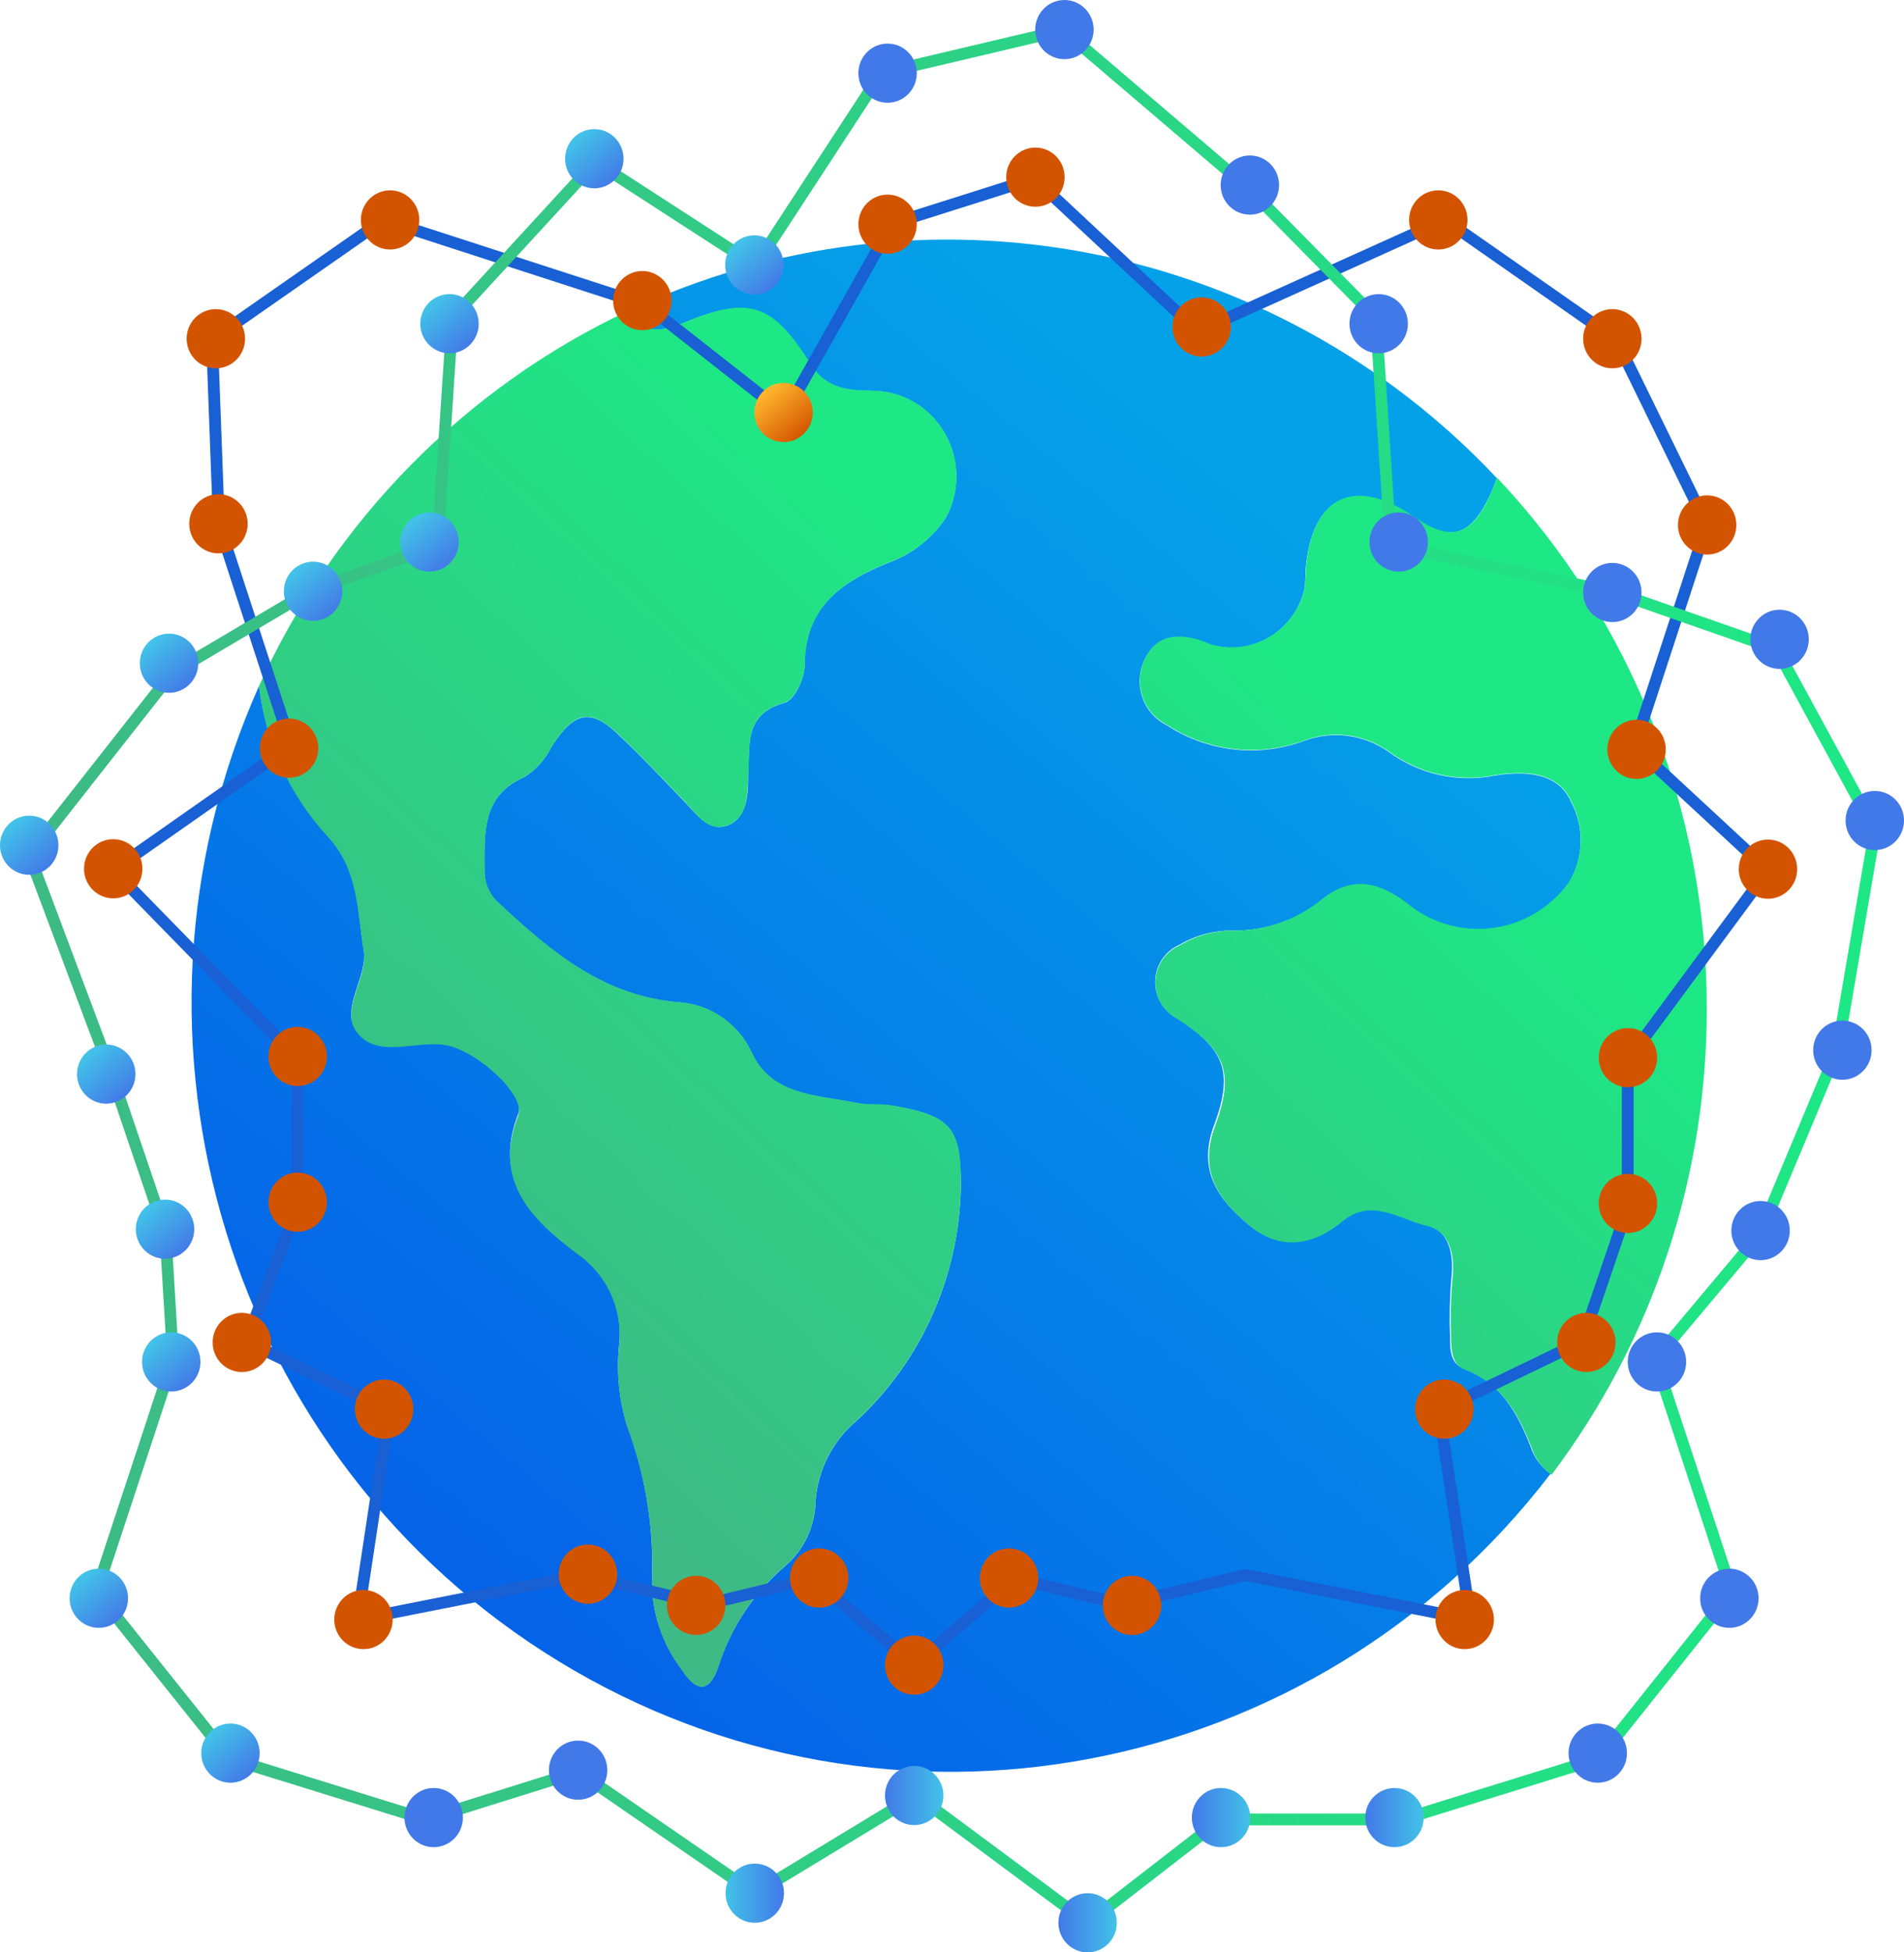 <?xml version="1.0" encoding="UTF-8"?>
<svg width="120px" height="123px" viewBox="0 0 120 123" version="1.1" xmlns="http://www.w3.org/2000/svg" xmlns:xlink="http://www.w3.org/1999/xlink">
    <title>Group 10</title>
    <defs>
        <linearGradient x1="78.646%" y1="17.608%" x2="27.036%" y2="87.509%" id="linearGradient-1">
            <stop stop-color="#05A1E8" offset="0%"></stop>
            <stop stop-color="#0562E8" offset="100%"></stop>
        </linearGradient>
        <linearGradient x1="36.753%" y1="79.766%" x2="71.631%" y2="5.686%" id="linearGradient-2">
            <stop stop-color="#3DBA85" offset="0%"></stop>
            <stop stop-color="#1DE885" offset="100%"></stop>
        </linearGradient>
        <linearGradient x1="9.027%" y1="128.685%" x2="59.2%" y2="33.299%" id="linearGradient-3">
            <stop stop-color="#3DBA85" offset="0%"></stop>
            <stop stop-color="#1DE885" offset="100%"></stop>
        </linearGradient>
        <linearGradient x1="-0.347%" y1="50.027%" x2="100.325%" y2="50.027%" id="linearGradient-4">
            <stop stop-color="#3DBA85" offset="0%"></stop>
            <stop stop-color="#1DE885" offset="100%"></stop>
        </linearGradient>
        <linearGradient x1="100%" y1="50%" x2="0.342%" y2="50%" id="linearGradient-5">
            <stop stop-color="#4279E8" offset="0%"></stop>
            <stop stop-color="#42C2E8" offset="100%"></stop>
        </linearGradient>
        <linearGradient x1="57924.658%" y1="-35356.507%" x2="58024.315%" y2="-35356.507%" id="linearGradient-6">
            <stop stop-color="#4279E8" offset="0%"></stop>
            <stop stop-color="#42C2E8" offset="100%"></stop>
        </linearGradient>
        <linearGradient x1="58418.836%" y1="-35516.781%" x2="58518.493%" y2="-35516.781%" id="linearGradient-7">
            <stop stop-color="#4279E8" offset="0%"></stop>
            <stop stop-color="#42C2E8" offset="100%"></stop>
        </linearGradient>
        <linearGradient x1="81.138%" y1="92.625%" x2="17.754%" y2="17.105%" id="linearGradient-8">
            <stop stop-color="#4279E8" offset="0%"></stop>
            <stop stop-color="#42C2E8" offset="100%"></stop>
        </linearGradient>
        <linearGradient x1="81.233%" y1="92.675%" x2="17.849%" y2="17.155%" id="linearGradient-9">
            <stop stop-color="#4279E8" offset="0%"></stop>
            <stop stop-color="#42C2E8" offset="100%"></stop>
        </linearGradient>
        <linearGradient x1="81.066%" y1="92.544%" x2="17.681%" y2="17.024%" id="linearGradient-10">
            <stop stop-color="#4279E8" offset="0%"></stop>
            <stop stop-color="#42C2E8" offset="100%"></stop>
        </linearGradient>
        <linearGradient x1="81.002%" y1="92.411%" x2="17.617%" y2="16.891%" id="linearGradient-11">
            <stop stop-color="#4279E8" offset="0%"></stop>
            <stop stop-color="#42C2E8" offset="100%"></stop>
        </linearGradient>
        <linearGradient x1="81.28%" y1="92.411%" x2="17.896%" y2="16.892%" id="linearGradient-12">
            <stop stop-color="#4279E8" offset="0%"></stop>
            <stop stop-color="#42C2E8" offset="100%"></stop>
        </linearGradient>
        <linearGradient x1="81.249%" y1="92.33%" x2="17.865%" y2="16.81%" id="linearGradient-13">
            <stop stop-color="#4279E8" offset="0%"></stop>
            <stop stop-color="#42C2E8" offset="100%"></stop>
        </linearGradient>
        <linearGradient x1="80.958%" y1="92.318%" x2="17.573%" y2="16.798%" id="linearGradient-14">
            <stop stop-color="#4279E8" offset="0%"></stop>
            <stop stop-color="#42C2E8" offset="100%"></stop>
        </linearGradient>
        <linearGradient x1="81.414%" y1="92.466%" x2="18.03%" y2="16.946%" id="linearGradient-15">
            <stop stop-color="#4279E8" offset="0%"></stop>
            <stop stop-color="#42C2E8" offset="100%"></stop>
        </linearGradient>
        <linearGradient x1="81.132%" y1="92.44%" x2="17.747%" y2="16.921%" id="linearGradient-16">
            <stop stop-color="#4279E8" offset="0%"></stop>
            <stop stop-color="#42C2E8" offset="100%"></stop>
        </linearGradient>
        <linearGradient x1="81.231%" y1="92.305%" x2="17.846%" y2="16.785%" id="linearGradient-17">
            <stop stop-color="#4279E8" offset="0%"></stop>
            <stop stop-color="#42C2E8" offset="100%"></stop>
        </linearGradient>
        <linearGradient x1="80.912%" y1="92.331%" x2="17.528%" y2="16.812%" id="linearGradient-18">
            <stop stop-color="#4279E8" offset="0%"></stop>
            <stop stop-color="#42C2E8" offset="100%"></stop>
        </linearGradient>
        <linearGradient x1="81.03%" y1="92.643%" x2="17.646%" y2="17.123%" id="linearGradient-19">
            <stop stop-color="#4279E8" offset="0%"></stop>
            <stop stop-color="#42C2E8" offset="100%"></stop>
        </linearGradient>
        <linearGradient x1="80.922%" y1="92.315%" x2="17.538%" y2="16.796%" id="linearGradient-20">
            <stop stop-color="#D35400" offset="0%"></stop>
            <stop stop-color="#FFB62D" offset="100%"></stop>
        </linearGradient>
        <linearGradient x1="65900%" y1="-63022.603%" x2="65999.658%" y2="-63022.603%" id="linearGradient-21">
            <stop stop-color="#D35400" offset="0%"></stop>
            <stop stop-color="#FFB62D" offset="100%"></stop>
        </linearGradient>
        <linearGradient x1="66716.781%" y1="-63125%" x2="66816.438%" y2="-63125%" id="linearGradient-22">
            <stop stop-color="#D35400" offset="0%"></stop>
            <stop stop-color="#FFB62D" offset="100%"></stop>
        </linearGradient>
        <linearGradient x1="67057.534%" y1="-63682.534%" x2="67157.192%" y2="-63682.534%" id="linearGradient-23">
            <stop stop-color="#D35400" offset="0%"></stop>
            <stop stop-color="#FFB62D" offset="100%"></stop>
        </linearGradient>
        <linearGradient x1="66813.356%" y1="-64195.89%" x2="66913.014%" y2="-64195.89%" id="linearGradient-24">
            <stop stop-color="#D35400" offset="0%"></stop>
            <stop stop-color="#FFB62D" offset="100%"></stop>
        </linearGradient>
        <linearGradient x1="66326.027%" y1="-64730.48%" x2="66425.685%" y2="-64730.48%" id="linearGradient-25">
            <stop stop-color="#D35400" offset="0%"></stop>
            <stop stop-color="#FFB62D" offset="100%"></stop>
        </linearGradient>
        <linearGradient x1="66669.52%" y1="-65295.548%" x2="66769.178%" y2="-65295.548%" id="linearGradient-26">
            <stop stop-color="#D35400" offset="0%"></stop>
            <stop stop-color="#FFB62D" offset="100%"></stop>
        </linearGradient>
        <linearGradient x1="65907.192%" y1="-65580.137%" x2="66006.849%" y2="-65580.137%" id="linearGradient-27">
            <stop stop-color="#D35400" offset="0%"></stop>
            <stop stop-color="#FFB62D" offset="100%"></stop>
        </linearGradient>
        <linearGradient x1="65720.548%" y1="-65987.329%" x2="65820.205%" y2="-65987.329%" id="linearGradient-28">
            <stop stop-color="#D35400" offset="0%"></stop>
            <stop stop-color="#FFB62D" offset="100%"></stop>
        </linearGradient>
        <linearGradient x1="65698.973%" y1="-66451.37%" x2="65798.63%" y2="-66451.37%" id="linearGradient-29">
            <stop stop-color="#D35400" offset="0%"></stop>
            <stop stop-color="#FFB62D" offset="100%"></stop>
        </linearGradient>
        <linearGradient x1="65211.301%" y1="-66452.74%" x2="65310.959%" y2="-66452.74%" id="linearGradient-30">
            <stop stop-color="#D35400" offset="0%"></stop>
            <stop stop-color="#FFB62D" offset="100%"></stop>
        </linearGradient>
        <linearGradient x1="65000%" y1="-67067.123%" x2="65099.658%" y2="-67067.123%" id="linearGradient-31">
            <stop stop-color="#D35400" offset="0%"></stop>
            <stop stop-color="#FFB62D" offset="100%"></stop>
        </linearGradient>
        <linearGradient x1="64423.288%" y1="-66648.973%" x2="64522.945%" y2="-66648.973%" id="linearGradient-32">
            <stop stop-color="#D35400" offset="0%"></stop>
            <stop stop-color="#FFB62D" offset="100%"></stop>
        </linearGradient>
        <linearGradient x1="64077.055%" y1="-66595.548%" x2="64176.712%" y2="-66595.548%" id="linearGradient-33">
            <stop stop-color="#D35400" offset="0%"></stop>
            <stop stop-color="#FFB62D" offset="100%"></stop>
        </linearGradient>
        <linearGradient x1="63764.041%" y1="-66359.589%" x2="63863.699%" y2="-66359.589%" id="linearGradient-34">
            <stop stop-color="#D35400" offset="0%"></stop>
            <stop stop-color="#FFB62D" offset="100%"></stop>
        </linearGradient>
        <linearGradient x1="63383.904%" y1="-66479.795%" x2="63483.562%" y2="-66479.795%" id="linearGradient-35">
            <stop stop-color="#D35400" offset="0%"></stop>
            <stop stop-color="#FFB62D" offset="100%"></stop>
        </linearGradient>
        <linearGradient x1="-6.57008694e-12%" y1="50%" x2="99.658%" y2="50%" id="linearGradient-36">
            <stop stop-color="#4279E8" offset="0%"></stop>
            <stop stop-color="#42C2E8" offset="100%"></stop>
        </linearGradient>
        <linearGradient x1="-2.316%" y1="-183.134%" x2="60.826%" y2="-258.873%" id="linearGradient-37">
            <stop stop-color="#4279E8" offset="0%"></stop>
            <stop stop-color="#42C2E8" offset="100%"></stop>
        </linearGradient>
        <linearGradient x1="-3.251%" y1="-183.846%" x2="59.891%" y2="-259.586%" id="linearGradient-38">
            <stop stop-color="#4279E8" offset="0%"></stop>
            <stop stop-color="#42C2E8" offset="100%"></stop>
        </linearGradient>
        <linearGradient x1="-4.386%" y1="-183.582%" x2="58.756%" y2="-259.322%" id="linearGradient-39">
            <stop stop-color="#4279E8" offset="0%"></stop>
            <stop stop-color="#42C2E8" offset="100%"></stop>
        </linearGradient>
        <linearGradient x1="-5.29%" y1="-184.332%" x2="57.851%" y2="-260.072%" id="linearGradient-40">
            <stop stop-color="#4279E8" offset="0%"></stop>
            <stop stop-color="#42C2E8" offset="100%"></stop>
        </linearGradient>
        <linearGradient x1="-6.142%" y1="-184.558%" x2="57%" y2="-260.298%" id="linearGradient-41">
            <stop stop-color="#4279E8" offset="0%"></stop>
            <stop stop-color="#42C2E8" offset="100%"></stop>
        </linearGradient>
        <linearGradient x1="-7.113%" y1="-184.832%" x2="56.029%" y2="-260.572%" id="linearGradient-42">
            <stop stop-color="#4279E8" offset="0%"></stop>
            <stop stop-color="#42C2E8" offset="100%"></stop>
        </linearGradient>
        <linearGradient x1="-8.295%" y1="-184.065%" x2="54.847%" y2="-259.805%" id="linearGradient-43">
            <stop stop-color="#4279E8" offset="0%"></stop>
            <stop stop-color="#42C2E8" offset="100%"></stop>
        </linearGradient>
        <linearGradient x1="-8.408%" y1="-183.175%" x2="54.734%" y2="-258.914%" id="linearGradient-44">
            <stop stop-color="#4279E8" offset="0%"></stop>
            <stop stop-color="#42C2E8" offset="100%"></stop>
        </linearGradient>
        <linearGradient x1="-8.969%" y1="-182.274%" x2="54.173%" y2="-258.014%" id="linearGradient-45">
            <stop stop-color="#4279E8" offset="0%"></stop>
            <stop stop-color="#42C2E8" offset="100%"></stop>
        </linearGradient>
        <linearGradient x1="-10.231%" y1="-181.829%" x2="52.911%" y2="-257.568%" id="linearGradient-46">
            <stop stop-color="#4279E8" offset="0%"></stop>
            <stop stop-color="#42C2E8" offset="100%"></stop>
        </linearGradient>
        <linearGradient x1="-10.945%" y1="-181%" x2="52.197%" y2="-256.74%" id="linearGradient-47">
            <stop stop-color="#4279E8" offset="0%"></stop>
            <stop stop-color="#42C2E8" offset="100%"></stop>
        </linearGradient>
        <linearGradient x1="-11.69%" y1="-180.134%" x2="51.452%" y2="-255.873%" id="linearGradient-48">
            <stop stop-color="#4279E8" offset="0%"></stop>
            <stop stop-color="#42C2E8" offset="100%"></stop>
        </linearGradient>
        <linearGradient x1="-11.369%" y1="-178.918%" x2="51.773%" y2="-254.658%" id="linearGradient-49">
            <stop stop-color="#4279E8" offset="0%"></stop>
            <stop stop-color="#42C2E8" offset="100%"></stop>
        </linearGradient>
        <linearGradient x1="-10.855%" y1="-180.062%" x2="52.287%" y2="-255.801%" id="linearGradient-50">
            <stop stop-color="#D35400" offset="0%"></stop>
            <stop stop-color="#FFB62D" offset="100%"></stop>
        </linearGradient>
        <linearGradient x1="-10.702%" y1="-179.298%" x2="52.44%" y2="-255.038%" id="linearGradient-51">
            <stop stop-color="#D35400" offset="0%"></stop>
            <stop stop-color="#FFB62D" offset="100%"></stop>
        </linearGradient>
        <linearGradient x1="-10.301%" y1="-181.147%" x2="52.841%" y2="-256.887%" id="linearGradient-52">
            <stop stop-color="#D35400" offset="0%"></stop>
            <stop stop-color="#FFB62D" offset="100%"></stop>
        </linearGradient>
        <linearGradient x1="-10.862%" y1="-182.49%" x2="52.28%" y2="-258.229%" id="linearGradient-53">
            <stop stop-color="#D35400" offset="0%"></stop>
            <stop stop-color="#FFB62D" offset="100%"></stop>
        </linearGradient>
        <linearGradient x1="-9.767%" y1="-183.274%" x2="53.375%" y2="-259.014%" id="linearGradient-54">
            <stop stop-color="#D35400" offset="0%"></stop>
            <stop stop-color="#FFB62D" offset="100%"></stop>
        </linearGradient>
        <linearGradient x1="-8.922%" y1="-184.021%" x2="54.219%" y2="-259.76%" id="linearGradient-55">
            <stop stop-color="#D35400" offset="0%"></stop>
            <stop stop-color="#FFB62D" offset="100%"></stop>
        </linearGradient>
        <linearGradient x1="-7.821%" y1="-183.353%" x2="55.321%" y2="-259.092%" id="linearGradient-56">
            <stop stop-color="#D35400" offset="0%"></stop>
            <stop stop-color="#FFB62D" offset="100%"></stop>
        </linearGradient>
        <linearGradient x1="-7.243%" y1="-184.247%" x2="55.899%" y2="-259.986%" id="linearGradient-57">
            <stop stop-color="#D35400" offset="0%"></stop>
            <stop stop-color="#FFB62D" offset="100%"></stop>
        </linearGradient>
        <linearGradient x1="-6.168%" y1="-183.161%" x2="56.973%" y2="-258.901%" id="linearGradient-58">
            <stop stop-color="#D35400" offset="0%"></stop>
            <stop stop-color="#FFB62D" offset="100%"></stop>
        </linearGradient>
        <linearGradient x1="-5.437%" y1="-183.144%" x2="57.705%" y2="-258.884%" id="linearGradient-59">
            <stop stop-color="#D35400" offset="0%"></stop>
            <stop stop-color="#FFB62D" offset="100%"></stop>
        </linearGradient>
        <linearGradient x1="-4.553%" y1="-183.041%" x2="58.589%" y2="-258.781%" id="linearGradient-60">
            <stop stop-color="#D35400" offset="0%"></stop>
            <stop stop-color="#FFB62D" offset="100%"></stop>
        </linearGradient>
        <linearGradient x1="-4.449%" y1="-182.26%" x2="58.693%" y2="-258%" id="linearGradient-61">
            <stop stop-color="#D35400" offset="0%"></stop>
            <stop stop-color="#FFB62D" offset="100%"></stop>
        </linearGradient>
        <linearGradient x1="-3.181%" y1="-182.277%" x2="59.961%" y2="-258.017%" id="linearGradient-62">
            <stop stop-color="#D35400" offset="0%"></stop>
            <stop stop-color="#FFB62D" offset="100%"></stop>
        </linearGradient>
        <linearGradient x1="-3.084%" y1="-180.682%" x2="60.058%" y2="-256.421%" id="linearGradient-63">
            <stop stop-color="#D35400" offset="0%"></stop>
            <stop stop-color="#FFB62D" offset="100%"></stop>
        </linearGradient>
        <linearGradient x1="-3.214%" y1="-179.949%" x2="59.928%" y2="-255.688%" id="linearGradient-64">
            <stop stop-color="#D35400" offset="0%"></stop>
            <stop stop-color="#FFB62D" offset="100%"></stop>
        </linearGradient>
    </defs>
    <g id="Page-1" stroke="none" stroke-width="1" fill="none" fill-rule="evenodd">
        <g id="Artboard-Copy-6" transform="translate(-10, -9)">
            <g id="Group-10" transform="translate(10, 9)">
                <path d="M98.832,55.69 C97.665,57.265 95.911,58.285 93.98,58.512 C92.049,58.739 90.111,58.153 88.619,56.89 C86.854,55.613 85.14,55.179 83.249,56.75 C81.671,57.99 79.724,58.652 77.726,58.627 C76.527,58.607 75.346,58.921 74.31,59.533 C73.429,59.928 72.847,60.795 72.81,61.77 C72.772,62.744 73.286,63.655 74.133,64.118 C77.109,66.033 77.789,67.451 76.529,70.848 C75.444,73.759 76.781,75.56 78.697,77.156 C80.614,78.752 82.669,78.433 84.56,76.875 C86.451,75.317 88.166,76.786 89.868,77.169 C91.368,77.513 91.645,79.046 91.469,80.578 C91.368,81.793 91.343,83.013 91.393,84.23 C91.393,85.022 91.393,85.916 92.288,86.235 C94.57,87.129 95.592,88.917 96.461,91.126 C96.689,91.822 97.131,92.427 97.722,92.85 C82.867,112.266 56.017,117.35 35.24,104.68 C14.464,92.01 6.336,65.596 16.327,43.213 C16.752,46.722 18.271,50.001 20.664,52.574 C22.631,54.694 22.505,57.35 22.921,59.814 C23.211,61.538 21.408,63.569 22.48,64.922 C23.803,66.659 26.262,65.382 28.14,65.752 C30.019,66.123 33.183,68.932 32.667,70.158 C31.002,74.385 33.625,76.811 36.361,78.88 C38.259,80.171 39.286,82.428 39.021,84.729 C38.846,86.448 39.017,88.186 39.525,89.836 C40.691,92.939 41.223,96.25 41.088,99.567 C41.079,101.58 41.731,103.539 42.942,105.135 C44.089,106.884 44.833,106.412 45.325,104.828 C46.128,102.425 47.567,100.292 49.485,98.661 C50.679,97.634 51.378,96.135 51.402,94.549 C51.559,92.549 52.521,90.702 54.062,89.441 C58.134,85.636 60.482,80.302 60.555,74.691 C60.555,71.065 59.912,70.311 56.394,69.686 C55.625,69.558 54.831,69.686 54.074,69.507 C51.553,68.996 48.628,69.06 47.392,66.365 C46.593,64.599 44.937,63.387 43.03,63.173 C38.088,62.841 34.772,60.006 31.431,56.903 C30.849,56.389 30.521,55.641 30.536,54.86 C30.536,52.523 30.309,50.148 33.057,48.947 C33.787,48.484 34.376,47.826 34.759,47.044 C36.235,44.759 37.281,44.58 39.159,46.457 C40.521,47.734 41.807,49.139 43.144,50.505 C43.913,51.31 44.694,52.459 45.892,51.986 C47.09,51.514 47.153,50.045 47.153,48.819 C47.279,47.006 46.838,44.988 49.447,44.273 C50.065,44.12 50.708,42.741 50.708,41.924 C50.708,38.208 53.078,36.637 55.991,35.449 C57.478,34.913 58.756,33.905 59.634,32.576 C60.525,30.895 60.474,28.864 59.501,27.231 C58.528,25.598 56.777,24.606 54.894,24.62 C53.394,24.62 52.032,24.48 51.112,22.999 C48.666,19.168 47.254,18.606 42.992,20.381 C41.24,21.121 40.269,20.726 39.538,19.615 C58.141,10.85 80.191,15.078 94.343,30.124 C94.217,30.444 94.104,30.788 93.953,31.108 C92.692,33.815 91.431,34.198 89.136,32.602 C85.354,30.048 82.706,31.235 82.29,35.82 C82.289,36.246 82.264,36.673 82.215,37.097 C81.921,38.383 81.115,39.49 79.989,40.155 C78.862,40.82 77.514,40.984 76.264,40.608 C74.688,39.932 73.062,39.766 72.192,41.451 C71.796,42.196 71.72,43.072 71.979,43.876 C72.239,44.679 72.812,45.34 73.566,45.704 C76.144,47.383 79.352,47.738 82.227,46.661 C83.991,46.015 85.954,46.271 87.497,47.351 C89.431,48.782 91.868,49.328 94.217,48.858 C95.806,48.602 98.126,48.539 98.983,50.454 C99.887,52.095 99.829,54.105 98.832,55.69 L98.832,55.69 Z" id="Path" fill="url(#linearGradient-1)" fill-rule="nonzero"></path>
                <path d="M60.555,74.679 C60.482,80.289 58.134,85.623 54.062,89.428 C52.521,90.689 51.559,92.536 51.402,94.536 C51.378,96.122 50.679,97.621 49.485,98.648 C47.559,100.293 46.12,102.445 45.325,104.867 C44.833,106.386 44.064,106.923 42.942,105.173 C41.731,103.577 41.079,101.618 41.088,99.605 C41.223,96.288 40.691,92.978 39.525,89.875 C39.017,88.224 38.846,86.486 39.021,84.767 C39.261,82.488 38.238,80.262 36.361,78.982 C33.625,76.913 31.002,74.487 32.667,70.26 C33.146,68.983 30.057,66.212 28.14,65.855 C26.224,65.497 23.803,66.761 22.48,65.025 C21.408,63.607 23.211,61.577 22.921,59.917 C22.505,57.363 22.606,54.809 20.626,52.676 C18.228,50.071 16.721,46.753 16.327,43.213 C21.066,32.808 29.295,24.441 39.55,19.602 C40.282,20.713 41.252,21.109 43.005,20.368 C47.266,18.593 48.678,19.091 51.124,22.986 C52.082,24.467 53.444,24.595 54.906,24.608 C56.79,24.593 58.541,25.585 59.514,27.218 C60.487,28.851 60.537,30.883 59.647,32.563 C58.769,33.893 57.491,34.9 56.003,35.437 C53.091,36.624 50.746,38.195 50.721,41.911 C50.721,42.728 50.04,44.107 49.46,44.261 C46.85,44.963 47.291,46.993 47.165,48.807 C47.077,50.084 47.165,51.45 45.905,51.974 C44.644,52.497 43.925,51.297 43.156,50.492 C41.82,49.126 40.534,47.747 39.172,46.444 C37.231,44.567 36.247,44.746 34.772,47.032 C34.389,47.813 33.8,48.471 33.07,48.934 C30.334,50.135 30.548,52.51 30.548,54.847 C30.534,55.628 30.862,56.377 31.444,56.89 C34.785,59.993 38.1,62.828 43.043,63.16 C44.95,63.374 46.606,64.586 47.405,66.353 C48.666,69.047 51.616,68.983 54.087,69.494 C54.843,69.634 55.638,69.494 56.407,69.673 C59.912,70.298 60.605,71.052 60.555,74.679 Z" id="Path" fill="url(#linearGradient-2)" fill-rule="nonzero"></path>
                <path d="M107.569,63.543 C107.589,74.157 104.15,84.482 97.785,92.914 C97.194,92.49 96.752,91.886 96.524,91.19 C95.655,88.981 94.633,87.193 92.351,86.299 C91.494,85.98 91.456,85.022 91.456,84.294 C91.406,83.077 91.431,81.857 91.532,80.642 C91.708,79.11 91.431,77.577 89.931,77.233 C88.229,76.849 86.464,75.419 84.623,76.939 C82.782,78.458 80.714,78.842 78.76,77.22 C76.806,75.598 75.507,73.823 76.592,70.911 C77.852,67.515 77.172,66.097 74.196,64.182 C73.33,63.734 72.796,62.821 72.822,61.836 C72.849,60.852 73.433,59.97 74.322,59.572 C75.351,58.948 76.528,58.621 77.726,58.627 C79.728,58.641 81.676,57.966 83.249,56.711 C85.14,55.141 86.854,55.536 88.619,56.852 C90.111,58.114 92.049,58.701 93.98,58.474 C95.911,58.247 97.665,57.226 98.832,55.651 C99.828,54.073 99.891,52.068 98.996,50.428 C98.138,48.513 95.818,48.577 94.23,48.832 C91.88,49.303 89.444,48.756 87.51,47.325 C85.967,46.246 84.003,45.989 82.24,46.636 C79.365,47.712 76.157,47.358 73.578,45.678 C72.825,45.314 72.252,44.653 71.992,43.85 C71.732,43.047 71.809,42.17 72.204,41.426 C73.074,39.74 74.726,39.906 76.277,40.583 C77.527,40.958 78.874,40.794 80.001,40.13 C81.128,39.465 81.933,38.358 82.227,37.071 C82.277,36.647 82.302,36.221 82.303,35.794 C82.719,31.21 85.379,29.971 89.149,32.576 C91.469,34.172 92.755,33.789 93.965,31.082 C94.116,30.763 94.23,30.418 94.356,30.099 C102.85,39.106 107.584,51.087 107.569,63.543 L107.569,63.543 Z" id="Path" fill="url(#linearGradient-3)" fill-rule="nonzero"></path>
                <polyline id="Path" stroke="#1860D3" stroke-width="0.742" points="55.739 14.238 65.182 11.25 75.495 20.879 91.065 13.855 101.858 21.39 107.569 33.074 103.005 47.032 111.427 54.834 102.589 66.787 102.589 76.07 99.714 84.511 90.687 88.866 92.679 102.032 78.483 99.222 70.78 101.087 63.959 99.439 57.617 104.905 51.263 99.439 44.455 101.087 36.751 99.222 22.543 102.032 24.535 88.866 15.52 84.511 18.76 75.994 18.76 66.71 7.136 54.809 18.344 46.955 13.793 32.998 13.364 21.39 24.169 13.855 40.723 19.219 49.46 26.076 56.142 14.238"></polyline>
                <polygon id="Path" stroke="url(#linearGradient-4)" stroke-width="0.742" points="57.743 113.116 47.569 119.284 36.436 111.622 26.842 114.623 14.474 110.792 6.077 100.282 10.906 85.635 10.427 77.692 6.985 67.553 1.841 53.851 10.855 42.383 19.555 37.237 27.573 34.351 28.519 20.01 37.533 10.203 47.619 16.729 55.537 4.61 67.01 1.903 78.685 11.863 86.716 20.01 87.649 34.351 101.807 37.327 111.956 40.877 118.172 52.293 115.827 66.046 110.922 77.769 104.316 85.635 109.145 100.282 100.761 110.792 88.393 114.623 76.957 114.623 68.548 121.136"></polygon>
                <ellipse id="Oval" fill="url(#linearGradient-5)" fill-rule="nonzero" cx="47.569" cy="119.271" rx="1.841" ry="1.864"></ellipse>
                <ellipse id="Oval" fill="url(#linearGradient-6)" fill-rule="nonzero" cx="36.436" cy="111.52" rx="1.841" ry="1.864"></ellipse>
                <ellipse id="Oval" fill="url(#linearGradient-7)" fill-rule="nonzero" cx="27.333" cy="114.508" rx="1.841" ry="1.864"></ellipse>
                <ellipse id="Oval" fill="url(#linearGradient-8)" fill-rule="nonzero" cx="14.524" cy="110.447" rx="1.841" ry="1.864"></ellipse>
                <ellipse id="Oval" fill="url(#linearGradient-9)" fill-rule="nonzero" cx="6.228" cy="100.691" rx="1.841" ry="1.864"></ellipse>
                <ellipse id="Oval" fill="url(#linearGradient-10)" fill-rule="nonzero" cx="10.792" cy="85.801" rx="1.841" ry="1.864"></ellipse>
                <ellipse id="Oval" fill="url(#linearGradient-11)" fill-rule="nonzero" cx="10.401" cy="77.437" rx="1.841" ry="1.864"></ellipse>
                <ellipse id="Oval" fill="url(#linearGradient-12)" fill-rule="nonzero" cx="6.695" cy="67.668" rx="1.841" ry="1.864"></ellipse>
                <ellipse id="Oval" fill="url(#linearGradient-13)" fill-rule="nonzero" cx="1.841" cy="53.251" rx="1.841" ry="1.864"></ellipse>
                <ellipse id="Oval" fill="url(#linearGradient-14)" fill-rule="nonzero" cx="10.653" cy="41.783" rx="1.841" ry="1.864"></ellipse>
                <ellipse id="Oval" fill="url(#linearGradient-15)" fill-rule="nonzero" cx="19.731" cy="37.25" rx="1.841" ry="1.864"></ellipse>
                <ellipse id="Oval" fill="url(#linearGradient-16)" fill-rule="nonzero" cx="27.069" cy="34.147" rx="1.841" ry="1.864"></ellipse>
                <ellipse id="Oval" fill="url(#linearGradient-17)" fill-rule="nonzero" cx="28.329" cy="20.394" rx="1.841" ry="1.864"></ellipse>
                <ellipse id="Oval" fill="url(#linearGradient-18)" fill-rule="nonzero" cx="37.457" cy="9.999" rx="1.841" ry="1.864"></ellipse>
                <ellipse id="Oval" fill="url(#linearGradient-19)" fill-rule="nonzero" cx="47.544" cy="16.69" rx="1.841" ry="1.864"></ellipse>
                <ellipse id="Oval" fill="url(#linearGradient-20)" fill-rule="nonzero" cx="49.384" cy="25.987" rx="1.841" ry="1.864"></ellipse>
                <ellipse id="Oval" fill="url(#linearGradient-21)" fill-rule="nonzero" cx="40.483" cy="18.938" rx="1.841" ry="1.864"></ellipse>
                <ellipse id="Oval" fill="url(#linearGradient-22)" fill-rule="nonzero" cx="24.585" cy="13.855" rx="1.841" ry="1.864"></ellipse>
                <ellipse id="Oval" fill="url(#linearGradient-23)" fill-rule="nonzero" cx="13.604" cy="21.339" rx="1.841" ry="1.864"></ellipse>
                <ellipse id="Oval" fill="url(#linearGradient-24)" fill-rule="nonzero" cx="13.768" cy="32.998" rx="1.841" ry="1.864"></ellipse>
                <ellipse id="Oval" fill="url(#linearGradient-25)" fill-rule="nonzero" cx="18.218" cy="47.134" rx="1.841" ry="1.864"></ellipse>
                <ellipse id="Oval" fill="url(#linearGradient-26)" fill-rule="nonzero" cx="7.136" cy="54.732" rx="1.841" ry="1.864"></ellipse>
                <ellipse id="Oval" fill="url(#linearGradient-27)" fill-rule="nonzero" cx="18.76" cy="66.557" rx="1.841" ry="1.864"></ellipse>
                <ellipse id="Oval" fill="url(#linearGradient-28)" fill-rule="nonzero" cx="18.76" cy="75.738" rx="1.841" ry="1.864"></ellipse>
                <ellipse id="Oval" fill="url(#linearGradient-29)" fill-rule="nonzero" cx="15.243" cy="84.575" rx="1.841" ry="1.864"></ellipse>
                <ellipse id="Oval" fill="url(#linearGradient-30)" fill-rule="nonzero" cx="24.207" cy="88.777" rx="1.841" ry="1.864"></ellipse>
                <ellipse id="Oval" fill="url(#linearGradient-31)" fill-rule="nonzero" cx="22.908" cy="102.032" rx="1.841" ry="1.864"></ellipse>
                <ellipse id="Oval" fill="url(#linearGradient-32)" fill-rule="nonzero" cx="37.054" cy="99.171" rx="1.841" ry="1.864"></ellipse>
                <ellipse id="Oval" fill="url(#linearGradient-33)" fill-rule="nonzero" cx="43.875" cy="101.138" rx="1.841" ry="1.864"></ellipse>
                <ellipse id="Oval" fill="url(#linearGradient-34)" fill-rule="nonzero" cx="51.628" cy="99.414" rx="1.841" ry="1.864"></ellipse>
                <ellipse id="Oval" fill="url(#linearGradient-35)" fill-rule="nonzero" cx="57.617" cy="104.905" rx="1.841" ry="1.864"></ellipse>
                <ellipse id="Oval" fill="url(#linearGradient-36)" fill-rule="nonzero" cx="68.548" cy="121.136" rx="1.841" ry="1.864"></ellipse>
                <ellipse id="Oval" fill="url(#linearGradient-36)" fill-rule="nonzero" cx="57.617" cy="113.116" rx="1.841" ry="1.864"></ellipse>
                <ellipse id="Oval" fill="url(#linearGradient-36)" fill-rule="nonzero" cx="76.957" cy="114.508" rx="1.841" ry="1.864"></ellipse>
                <ellipse id="Oval" fill="url(#linearGradient-36)" fill-rule="nonzero" cx="87.888" cy="114.508" rx="1.841" ry="1.864"></ellipse>
                <ellipse id="Oval" fill="url(#linearGradient-37)" fill-rule="nonzero" cx="100.698" cy="110.447" rx="1.841" ry="1.864"></ellipse>
                <ellipse id="Oval" fill="url(#linearGradient-38)" fill-rule="nonzero" cx="108.993" cy="100.691" rx="1.841" ry="1.864"></ellipse>
                <ellipse id="Oval" fill="url(#linearGradient-39)" fill-rule="nonzero" cx="104.43" cy="85.801" rx="1.841" ry="1.864"></ellipse>
                <ellipse id="Oval" fill="url(#linearGradient-40)" fill-rule="nonzero" cx="110.96" cy="77.526" rx="1.841" ry="1.864"></ellipse>
                <ellipse id="Oval" fill="url(#linearGradient-41)" fill-rule="nonzero" cx="116.117" cy="66.161" rx="1.841" ry="1.864"></ellipse>
                <ellipse id="Oval" fill="url(#linearGradient-42)" fill-rule="nonzero" cx="118.159" cy="51.693" rx="1.841" ry="1.864"></ellipse>
                <ellipse id="Oval" fill="url(#linearGradient-43)" fill-rule="nonzero" cx="112.158" cy="40.276" rx="1.841" ry="1.864"></ellipse>
                <ellipse id="Oval" fill="url(#linearGradient-44)" fill-rule="nonzero" cx="101.618" cy="37.327" rx="1.841" ry="1.864"></ellipse>
                <ellipse id="Oval" fill="url(#linearGradient-45)" fill-rule="nonzero" cx="88.153" cy="34.147" rx="1.841" ry="1.864"></ellipse>
                <ellipse id="Oval" fill="url(#linearGradient-46)" fill-rule="nonzero" cx="86.892" cy="20.394" rx="1.841" ry="1.864"></ellipse>
                <ellipse id="Oval" fill="url(#linearGradient-47)" fill-rule="nonzero" cx="78.773" cy="11.659" rx="1.841" ry="1.864"></ellipse>
                <ellipse id="Oval" fill="url(#linearGradient-48)" fill-rule="nonzero" cx="67.086" cy="1.864" rx="1.841" ry="1.864"></ellipse>
                <ellipse id="Oval" fill="url(#linearGradient-49)" fill-rule="nonzero" cx="55.94" cy="4.61" rx="1.841" ry="1.864"></ellipse>
                <ellipse id="Oval" fill="url(#linearGradient-50)" fill-rule="nonzero" cx="65.257" cy="11.161" rx="1.841" ry="1.864"></ellipse>
                <ellipse id="Oval" fill="url(#linearGradient-51)" fill-rule="nonzero" cx="55.94" cy="14.124" rx="1.841" ry="1.864"></ellipse>
                <ellipse id="Oval" fill="url(#linearGradient-52)" fill-rule="nonzero" cx="75.734" cy="20.598" rx="1.841" ry="1.864"></ellipse>
                <ellipse id="Oval" fill="url(#linearGradient-53)" fill-rule="nonzero" cx="90.649" cy="13.855" rx="1.841" ry="1.864"></ellipse>
                <ellipse id="Oval" fill="url(#linearGradient-54)" fill-rule="nonzero" cx="101.618" cy="21.339" rx="1.841" ry="1.864"></ellipse>
                <ellipse id="Oval" fill="url(#linearGradient-55)" fill-rule="nonzero" cx="107.594" cy="33.074" rx="1.841" ry="1.864"></ellipse>
                <ellipse id="Oval" fill="url(#linearGradient-56)" fill-rule="nonzero" cx="103.144" cy="47.21" rx="1.841" ry="1.864"></ellipse>
                <ellipse id="Oval" fill="url(#linearGradient-57)" fill-rule="nonzero" cx="111.427" cy="54.757" rx="1.841" ry="1.864"></ellipse>
                <ellipse id="Oval" fill="url(#linearGradient-58)" fill-rule="nonzero" cx="102.601" cy="66.634" rx="1.841" ry="1.864"></ellipse>
                <ellipse id="Oval" fill="url(#linearGradient-59)" fill-rule="nonzero" cx="102.601" cy="75.815" rx="1.841" ry="1.864"></ellipse>
                <ellipse id="Oval" fill="url(#linearGradient-60)" fill-rule="nonzero" cx="99.979" cy="84.575" rx="1.841" ry="1.864"></ellipse>
                <ellipse id="Oval" fill="url(#linearGradient-61)" fill-rule="nonzero" cx="91.028" cy="88.777" rx="1.841" ry="1.864"></ellipse>
                <ellipse id="Oval" fill="url(#linearGradient-62)" fill-rule="nonzero" cx="92.314" cy="102.032" rx="1.841" ry="1.864"></ellipse>
                <ellipse id="Oval" fill="url(#linearGradient-63)" fill-rule="nonzero" cx="71.347" cy="101.138" rx="1.841" ry="1.864"></ellipse>
                <ellipse id="Oval" fill="url(#linearGradient-64)" fill-rule="nonzero" cx="63.593" cy="99.414" rx="1.841" ry="1.864"></ellipse>
            </g>
        </g>
    </g>
</svg>